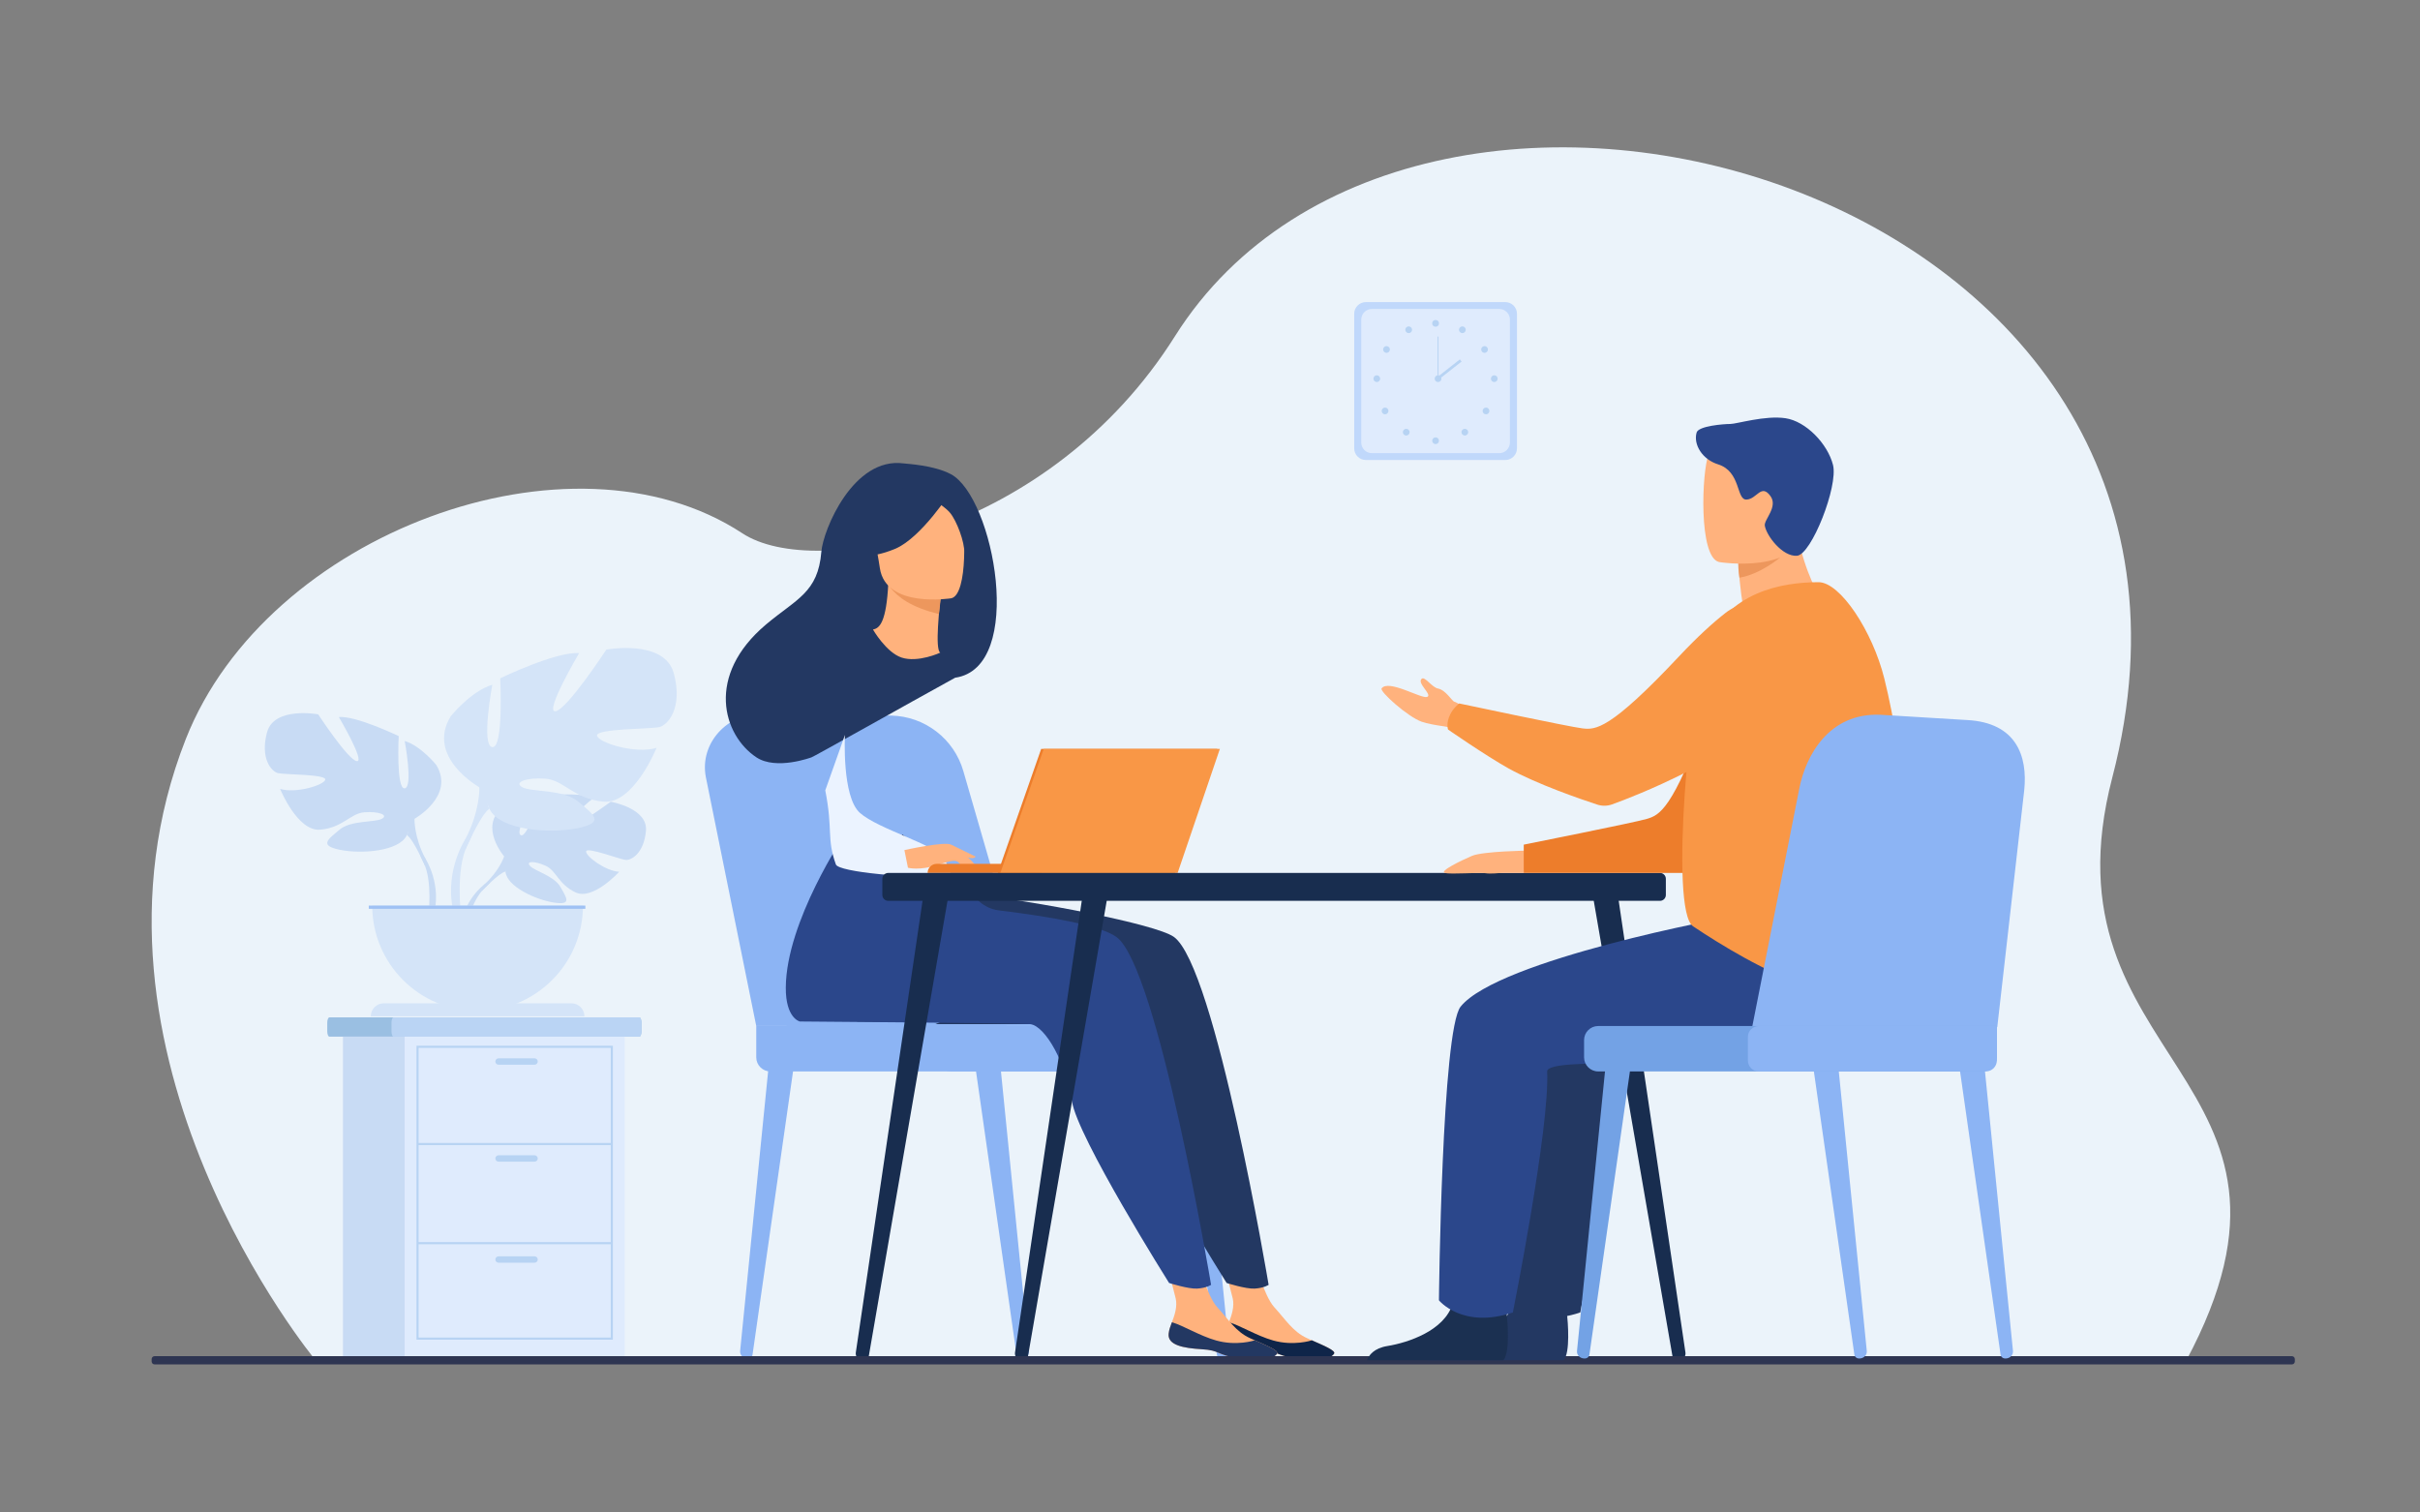<?xml version="1.0" encoding="utf-8"?>
<!-- Generator: Adobe Illustrator 27.5.0, SVG Export Plug-In . SVG Version: 6.00 Build 0)  -->
<svg xmlns="http://www.w3.org/2000/svg" xmlns:xlink="http://www.w3.org/1999/xlink" version="1.1" id="Слой_1" x="0px" y="0px" viewBox="0 0 3200 2000" style="enable-;background-color:transparent;" xml:space="preserve">
<rect x="0" y="0" width="3200" height="2000" fill="#808080" stroke="none"/>
<rect style="fill:none;" width="3200" height="2000" fill="none"/>
<g>
	<path style="fill:#EBF3FA;" d="M417.726,1799.271c0,0-336.326-405.138-171.956-822.225   C352.91,705.18,754.808,556.211,981.62,705.18c96.603,63.448,406.526,2.14,572.008-260.541   c321.57-510.451,1443.861-200.446,1239.543,583.273c-98.875,379.264,300.918,393.05,97.208,772.162L417.726,1799.271z"/>
	<g>
		<g>
			<path style="fill:#C8DBF4;" d="M666.681,1132.491c0,0-33.92-39.572-2.092-64.708c0,0,23.249-14.074,42.206-12.932     c0,0-26.861,45.042-18.171,49.522c8.69,4.48,26.313-52.349,26.313-52.349s52.906-5.13,69.925,3.053     c0,0-45.228,37.012-35.703,39.215s58.377-34.124,58.377-34.124s49.24,8.379,46.615,38.417s-19.592,39.313-27.049,38.516     c-7.458-0.799-51.079-17.451-52.029-11.341s25.308,26.078,43.695,27.013c0,0-34.715,38.285-57.788,27.235     c-23.072-11.049-25.042-28.563-39.424-35.133c-14.382-6.569-26.659-6.553-20.722,0.147c5.938,6.699,31.967,13.211,40.192,27.759     c8.225,14.549,15.604,24.361-8.267,20.77s-62.672-21.059-64.375-41.06C666.681,1132.491,666.681,1132.491,666.681,1132.491z"/>
			<g>
				<path style="fill:#C8DBF4;" d="M829.956,1099.396c0,0-133.741-5.153-163.275,33.095c0,0-6.532,19.563-26.632,37.376      l-3.133,8.539c0,0,23.175-24.436,31.468-25.914C668.384,1152.492,655.415,1105.106,829.956,1099.396z"/>
				<path style="fill:#C8DBF4;" d="M640.049,1169.867c0,0-28.706,21.23-30.7,59.163l5.21,0.466c0,0,9.168-39.223,25.74-54.561      S640.049,1169.867,640.049,1169.867z"/>
			</g>
		</g>
		<g>
			<path style="fill:#C8DBF4;" d="M548.086,1082.725c0,0,53.958-30.216,28.777-71.224c0,0-20.144-25.18-41.727-31.655     c0,0,11.511,61.152,0,62.59c-11.511,1.438-7.914-69.065-7.914-69.065s-56.835-27.338-79.138-25.18     c0,0,35.252,59.713,23.741,58.274c-11.511-1.438-51.08-61.871-51.08-61.871s-58.274-10.792-67.627,23.741     c-9.353,34.533,5.755,51.799,14.389,53.958c8.633,2.158,64.03,1.438,62.591,8.633c-1.439,7.194-38.85,18.705-59.713,12.23     c0,0,23.022,56.835,53.238,53.957c30.216-2.877,39.569-21.583,58.274-23.021c18.705-1.438,32.375,3.597,23.022,8.633     c-9.353,5.036-41.007,1.65-56.116,14.495c-15.108,12.844-27.338,20.758,0.72,26.513c28.058,5.756,78.418,2.158,88.49-19.425     C548.086,1082.725,548.086,1082.725,548.086,1082.725z"/>
			<g>
				<path style="fill:#C8DBF4;" d="M379.739,979.127c0,0,151.081,48.921,168.347,103.598c0,0-0.719,24.461,14.389,52.52v10.791      c0,0-15.827-36.691-24.46-41.728C538.014,1104.308,571.827,1056.825,379.739,979.127z"/>
				<path style="fill:#C8DBF4;" d="M562.475,1135.244c0,0,23.299,35.381,10.017,78.449l-5.994-1.61c0,0,5.818-47.438-6.372-71.296      C547.935,1116.929,562.475,1135.244,562.475,1135.244z"/>
			</g>
		</g>
		<g>
			<path style="fill:#D4E4F8;" d="M633.928,1041.053c0,0-71.126-39.83-37.934-93.886c0,0,26.554-33.192,55.004-41.727     c0,0-15.174,80.61,0,82.506c15.173,1.896,10.432-91.041,10.432-91.041s74.919-36.038,104.318-33.192     c0,0-46.469,78.713-31.295,76.816c15.173-1.896,67.333-81.558,67.333-81.558s76.816-14.225,89.145,31.295     c12.329,45.52-7.586,68.281-18.967,71.126c-11.38,2.845-84.403,1.896-82.506,11.38c1.896,9.484,51.211,24.657,78.713,16.122     c0,0-30.347,74.92-70.178,71.126c-39.831-3.793-52.159-28.45-76.816-30.347c-24.657-1.897-42.676,4.741-30.347,11.38     c12.329,6.639,54.056,2.176,73.971,19.106c19.915,16.931,36.037,27.362-0.949,34.949c-36.985,7.587-103.37,2.845-116.646-25.605     C633.928,1041.053,633.928,1041.053,633.928,1041.053z"/>
			<g>
				<path style="fill:#D4E4F8;" d="M855.841,904.491c0,0-199.153,64.488-221.913,136.562c0,0,0.948,32.244-18.967,69.229v14.226      c0,0,20.863-48.366,32.244-55.005C647.205,1069.503,602.633,1006.912,855.841,904.491z"/>
				<path style="fill:#D4E4F8;" d="M614.961,1110.282c0,0-30.713,46.639-13.204,103.411l7.901-2.123c0,0-7.67-62.531,8.398-93.98      C634.126,1086.14,614.961,1110.282,614.961,1110.282z"/>
			</g>
		</g>
		<path style="fill:#D4E4F8;" d="M631.532,1336.807c76.947,0,139.325-62.378,139.325-139.325H492.207    C492.207,1274.429,554.585,1336.807,631.532,1336.807z"/>
		<path style="fill:#D4E4F8;" d="M772.78,1343.896H490.283v-0.001c0-9.493,7.696-17.188,17.189-17.188h248.119    C765.084,1326.707,772.78,1334.402,772.78,1343.896L772.78,1343.896z"/>
		<rect x="487.626" y="1197.481" style="fill:#9FC1F4;" width="286.398" height="4.273"/>
	</g>
	<g>
		<g>
			<path style="fill:#8CB4F4;" d="M1350.451,1796.374l0.689-0.013c5.629-0.104,9.977-4.705,9.447-9.998l-37.555-375.068     l-32.771,2.924l53.927,377.086C1344.608,1794.251,1347.303,1796.432,1350.451,1796.374z"/>
		</g>
		<g>
			<path style="fill:#8CB4F4;" d="M988.825,1796.374l-0.689-0.013c-5.629-0.104-9.977-4.705-9.447-9.998l37.556-375.068     l32.771,2.924l-53.927,377.086C994.668,1794.251,991.974,1796.432,988.825,1796.374z"/>
		</g>
		<g>
			<path style="fill:#8CB4F4;" d="M1615.401,1796.374l0.689-0.013c5.629-0.104,9.977-4.705,9.446-9.998l-37.555-375.068     l-32.771,2.924l53.927,377.086C1609.559,1794.251,1612.253,1796.432,1615.401,1796.374z"/>
		</g>
		<path style="fill:#8CB4F4;" d="M1000.01,1356.736l-66.664-329.205c-8.557-44.572,28.377-85.329,76.334-84.233l128.565,2.936    c44.352,1.013,82.915,30.697,95.241,73.313l97.532,337.189H1000.01z"/>
		<path style="fill:#8CB4F4;" d="M1040.34,1356.736l-66.663-329.205c-8.557-44.572,28.377-85.329,76.334-84.233l128.565,2.936    c44.352,1.013,82.914,30.697,95.241,73.313l97.532,337.189H1040.34z"/>
		<path style="fill:#8CB4F4;" d="M1018.59,1416.778h508.658c10.219,0,18.581-8.361,18.581-18.581v-22.88    c0-10.22-8.361-18.581-18.581-18.581H1000.01v41.461C1000.01,1408.417,1008.371,1416.778,1018.59,1416.778z"/>
		<path style="fill:#8CB4F4;" d="M1257.29,1416.778h324.258c8.232,0,14.968-6.735,14.968-14.968v-30.106    c0-8.232-6.735-14.968-14.968-14.968H1257.29c-8.232,0-14.968,6.735-14.968,14.968v30.106    C1242.322,1410.043,1249.057,1416.778,1257.29,1416.778z"/>
	</g>
	<g>
		<path style="fill:#9ABFE2;" d="M848.238,1352.449v11.23c0,3.933-1.273,7.144-2.827,7.144H435.555    c-1.553,0-2.826-3.211-2.826-7.144v-11.23c0-3.926,1.273-7.144,2.826-7.144h409.856    C846.965,1345.306,848.238,1348.523,848.238,1352.449z"/>
		<path style="fill:#BAD4F4;" d="M848.238,1352.449v11.23c0,3.933-1.169,7.144-2.594,7.144H520.263    c-1.426,0-2.594-3.211-2.594-7.144v-11.23c0-3.926,1.168-7.144,2.594-7.144h325.381    C847.07,1345.306,848.238,1348.523,848.238,1352.449z"/>
		<rect x="453.531" y="1370.826" style="fill:#C8DBF4;" width="290.973" height="424.106"/>
		<rect x="535.073" y="1370.826" style="fill:#DFEBFD;" width="290.973" height="424.106"/>
		<g>
			<g>
				<path style="fill:#B7D3F3;" d="M810.414,1771.518H550.712v-388.711h259.702V1771.518z M553.516,1768.713h254.093v-383.102      H553.516V1768.713z"/>
			</g>
			<g>
				<rect x="552.114" y="1511.396" style="fill:#B7D3F3;" width="256.897" height="2.804"/>
			</g>
			<g>
				<rect x="552.114" y="1642.489" style="fill:#B7D3F3;" width="256.897" height="2.805"/>
			</g>
			<path style="fill:#B7D3F3;" d="M706.887,1407.876h-47.671c-2.313,0-4.206-1.894-4.206-4.207l0,0c0-2.313,1.893-4.206,4.206-4.206     h47.671c2.314,0,4.206,1.893,4.206,4.206l0,0C711.093,1405.982,709.2,1407.876,706.887,1407.876z"/>
			<path style="fill:#B7D3F3;" d="M706.887,1536.072h-47.671c-2.313,0-4.206-1.893-4.206-4.206l0,0c0-2.313,1.893-4.207,4.206-4.207     h47.671c2.314,0,4.206,1.894,4.206,4.207l0,0C711.093,1534.18,709.2,1536.072,706.887,1536.072z"/>
			<path style="fill:#B7D3F3;" d="M706.887,1669.708h-47.671c-2.313,0-4.206-1.893-4.206-4.206l0,0c0-2.313,1.893-4.206,4.206-4.206     h47.671c2.314,0,4.206,1.893,4.206,4.206l0,0C711.093,1667.815,709.2,1669.708,706.887,1669.708z"/>
		</g>
	</g>
	<g>
		<path style="fill:#C0D8FB;" d="M1990.512,608.279h-184.435c-8.467,0-15.394-6.928-15.394-15.394V414.874    c0-8.467,6.927-15.394,15.394-15.394h184.435c8.467,0,15.395,6.927,15.395,15.394v178.011    C2005.906,601.352,1998.979,608.279,1990.512,608.279z"/>
		<path style="fill:#DFEBFD;" d="M1982.521,599.233h-168.454c-7.733,0-14.061-6.327-14.061-14.06V422.585    c0-7.733,6.327-14.06,14.061-14.06h168.454c7.733,0,14.061,6.327,14.061,14.06v162.588    C1996.582,592.906,1990.255,599.233,1982.521,599.233z"/>
		<g>
			<g>
				<circle style="fill:#B7D3F3;" cx="1898.295" cy="427.582" r="4.458"/>
				<path style="fill:#B7D3F3;" d="M1929.811,433.883c1.196-2.152,3.91-2.927,6.063-1.731c2.152,1.196,2.928,3.911,1.731,6.063      c-1.196,2.152-3.91,2.928-6.063,1.731C1929.39,438.75,1928.614,436.035,1929.811,433.883z"/>
				<path style="fill:#B7D3F3;" d="M1960.631,458.368c2.068-1.335,4.828-0.739,6.163,1.33c1.334,2.069,0.739,4.829-1.33,6.163      c-2.068,1.335-4.828,0.739-6.163-1.33C1957.966,462.462,1958.562,459.703,1960.631,458.368z"/>
				<path style="fill:#B7D3F3;" d="M1975.896,496.267c2.462,0,4.458,1.996,4.458,4.458c0,2.462-1.996,4.458-4.458,4.458      c-2.463,0-4.459-1.996-4.459-4.458C1971.438,498.263,1973.434,496.267,1975.896,496.267z"/>
				<path style="fill:#B7D3F3;" d="M1968.102,540.248c1.741,1.741,1.741,4.564,0,6.305c-1.741,1.741-4.563,1.741-6.305,0      c-1.741-1.741-1.741-4.563,0-6.305C1963.538,538.507,1966.36,538.507,1968.102,540.248z"/>
				<path style="fill:#B7D3F3;" d="M1940.105,568.317c1.742,1.741,1.742,4.564,0,6.305c-1.74,1.741-4.563,1.741-6.305,0      c-1.741-1.741-1.741-4.564,0-6.305C1935.542,566.576,1938.365,566.576,1940.105,568.317z"/>
				<path style="fill:#B7D3F3;" d="M1893.837,582.785c0-2.462,1.995-4.459,4.458-4.459c2.462,0,4.458,1.996,4.458,4.459      c0,2.462-1.996,4.458-4.458,4.458C1895.832,587.243,1893.837,585.247,1893.837,582.785z"/>
			</g>
			<g>
				<path style="fill:#B7D3F3;" d="M1866.637,433.883c-1.195-2.152-3.91-2.927-6.063-1.731c-2.152,1.196-2.927,3.911-1.731,6.063      c1.196,2.152,3.911,2.928,6.063,1.731C1867.058,438.75,1867.833,436.035,1866.637,433.883z"/>
				<path style="fill:#B7D3F3;" d="M1835.817,458.368c-2.069-1.335-4.829-0.739-6.163,1.33c-1.335,2.069-0.74,4.829,1.329,6.163      c2.069,1.335,4.829,0.739,6.163-1.33C1838.481,462.462,1837.887,459.703,1835.817,458.368z"/>
				<path style="fill:#B7D3F3;" d="M1820.552,496.267c-2.463,0-4.459,1.996-4.459,4.458c0,2.462,1.996,4.458,4.459,4.458      c2.462,0,4.458-1.996,4.458-4.458C1825.01,498.263,1823.014,496.267,1820.552,496.267z"/>
				<path style="fill:#B7D3F3;" d="M1828.346,540.248c-1.741,1.741-1.741,4.564,0,6.305c1.741,1.741,4.564,1.741,6.305,0      c1.742-1.741,1.742-4.563,0-6.305C1832.91,538.507,1830.087,538.507,1828.346,540.248z"/>
				<path style="fill:#B7D3F3;" d="M1856.342,568.317c-1.741,1.741-1.741,4.564,0,6.305c1.741,1.741,4.563,1.741,6.305,0      c1.741-1.741,1.741-4.564,0-6.305C1860.905,566.576,1858.083,566.576,1856.342,568.317z"/>
			</g>
		</g>
		<g>
			<path style="fill:#B7D3F3;" d="M1897.093,500.725c0-2.462,1.996-4.458,4.458-4.458c2.463,0,4.459,1.996,4.459,4.458     c0,2.462-1.996,4.458-4.459,4.458C1899.089,505.183,1897.093,503.187,1897.093,500.725z"/>
			<g>
				<rect x="1900.942" y="445.029" style="fill:#B7D3F3;" width="1.218" height="55.695"/>
			</g>
			<g>
				
					<rect x="1896.984" y="487.231" transform="matrix(0.787 -0.618 0.618 0.787 106.856 1287.292)" style="fill:#B7D3F3;" width="37.538" height="3.652"/>
			</g>
		</g>
	</g>
	<g>
		<g>
			<path style="fill:#233862;" d="M1443.13,1287.843c-27.518,47.894-62.129,66.381-62.129,66.381h-143.99     C1237.011,1354.224,1464.123,1251.306,1443.13,1287.843z"/>
			<g>
				<path style="fill:#FFB27D;" d="M1620.725,1763.662c-1.557,15.107,19.457,19.01,43.826,20.486      c24.371,1.476,16.948,6.391,50.299,12.801c33.35,6.41,46.839-2.59,49.306-7.08c2.197-3.981-13.271-10.413-29.751-17.671      c-2.075-0.906-4.151-1.84-6.228-2.774c-18.546-8.393-28.822-25.217-43.184-40.866c-13.604-14.823-26.165-61.952-26.165-61.952      l-45.305-10.185c0,0,12.296,42.428,16.529,60.53c2.489,10.647-1.479,22.479-4.986,31.479      C1623.176,1753.326,1621.267,1758.339,1620.725,1763.662z"/>
				<path style="fill:#0F2549;" d="M1664.551,1784.148c24.371,1.476,16.948,6.391,50.299,12.801c33.35,6.41,46.839-2.59,49.306-7.08      c2.197-3.981-13.271-10.413-29.751-17.671l-0.262,0.279c0,0-23.581,7.726-50.621,0.062      c-22.041-6.239-43.272-19.678-58.455-24.109c-1.891,4.896-3.8,9.909-4.342,15.232      C1619.168,1778.77,1640.182,1782.672,1664.551,1784.148z"/>
				<path style="fill:#233862;" d="M1552.085,1238.783c-24.378-17.118-185.636-47.635-267.93-56.461l-90.958-78.958      c0,0-77.422,114.674-78.036,202.401c-0.286,40.905,18.555,44.968,18.559,44.977c0,0,291.585,2.163,304.367,3.481      c20.921,2.157,48.518,54.275,55.415,101.746c6.896,47.471,128.486,240.542,128.486,240.542s25.357,8.125,37.084,7.437      c12.611-0.74,18.449-4.965,18.449-4.965S1607.063,1277.388,1552.085,1238.783z"/>
				<path style="fill:#FFB27D;" d="M1545.304,1763.662c-1.557,15.107,19.456,19.01,43.826,20.486      c24.371,1.476,16.948,6.391,50.297,12.801c33.351,6.41,46.84-2.59,49.307-7.08c2.197-3.981-13.271-10.413-29.752-17.671      c-2.074-0.906-4.15-1.84-6.227-2.774c-18.546-8.393-28.822-25.217-43.184-40.866c-13.604-14.823-26.165-61.952-26.165-61.952      l-45.305-10.185c0,0,12.297,42.428,16.53,60.53c2.489,10.647-1.479,22.479-4.986,31.479      C1547.755,1753.326,1545.846,1758.339,1545.304,1763.662z"/>
				<path style="fill:#233862;" d="M1589.13,1784.148c24.371,1.476,16.948,6.391,50.297,12.801c33.351,6.41,46.84-2.59,49.307-7.08      c2.197-3.981-13.271-10.413-29.752-17.671l-0.261,0.279c0,0-23.581,7.726-50.621,0.062      c-22.041-6.239-43.272-19.678-58.455-24.109c-1.891,4.896-3.799,9.909-4.341,15.232      C1543.747,1778.77,1564.76,1782.672,1589.13,1784.148z"/>
				<path style="fill:#2B478B;" d="M1475.997,1238.783c-21.179-14.871-84.876-26.4-155.19-34.958      c-19.441-2.365-35.402-16.5-40.15-35.5l0,0l-163.548-64.961c0,0-77.422,114.674-78.036,202.401      c-0.286,40.905,18.555,44.968,18.559,44.977c0,0,291.585,2.163,304.367,3.481c20.921,2.157,48.518,54.275,55.415,101.746      c6.896,47.471,128.487,240.542,128.487,240.542s25.356,8.125,37.083,7.437c12.611-0.74,18.449-4.965,18.449-4.965      S1530.974,1277.388,1475.997,1238.783z"/>
				<path style="fill:#233862;" d="M1257.149,626.916c-22.475-11.802-56.671-13.398-62.227-14.145      c-66.481-8.935-106.494,87.669-108.848,116.941c-4.337,53.954-32.879,62.18-73.054,95.969      c-80.554,67.752-56.932,146.481-12.884,175.733c26.428,17.552,73.011-0.003,73.011-0.003      c0.659,0.461,127.398-70.85,189.873-105.249C1356.678,882.849,1314.42,656.99,1257.149,626.916z"/>
				<path style="fill:#FFB27D;" d="M1243.284,862.93c0.291,0.149-29.54,13.717-51.075,6.602      c-20.258-6.675-38.102-37.175-37.815-37.22c8.793-1.275,17.731-9.948,20.226-61.349l3.894,0.98l65.468,16.547      c0,0-2.59,20.74-3.657,40.35C1239.421,845.305,1239.605,860.975,1243.284,862.93z"/>
				<path style="fill:#ED975D;" d="M1243.981,788.491c0,0,0,4.268-2.447,23.563c-37.026-9.339-53.353-21.617-64.866-35.669      L1243.981,788.491z"/>
				<path style="fill:#FFB27D;" d="M1257.948,791.102c0,0-86.574,14.096-94.521-39.953c-7.948-54.049-24.475-88.63,30.464-99.915      c54.939-11.285,68.736,7.756,75.776,25.152C1276.708,693.781,1280.263,786.043,1257.948,791.102z"/>
				<path style="fill:#233862;" d="M1258.031,648.97c0,0-39.315,62.06-74.412,76.758c-35.097,14.698-52.34,7.236-52.34,7.236      s15.967-24.21,20.127-56.717c1.226-9.582,7.469-17.797,16.437-21.389C1193.029,644.771,1241.748,628.865,1258.031,648.97z"/>
				<path style="fill:#233862;" d="M1223.496,654.969c0,0,23.044,11.814,32.534,22.886c9.158,10.685,19.735,39.677,18.98,52.697      c0,0,11.367-62.397-12.31-83.846C1237.595,623.962,1223.496,654.969,1223.496,654.969z"/>
				<path style="fill:none;" d="M1312.544,994.972c-2.628,175.976-0.722,139.203-19.971,155.901      c-4.639,4.02-17.678,6.416-34.84,7.55c-53.959,3.582-148.814-5.308-152.422-15.28c-12.446-34.505-3.659-45.225-14.044-98.051      c-1.083-5.617-2.422-11.699-3.994-18.321c-8.658-36.283-17.085-48.626,13.632-106.915c27.856-52.8,60.614-95.693,63.216-94.147      c73.493,43.626,76.009,7.057,76.009,7.057S1313.832,909.136,1312.544,994.972z"/>
				<path style="fill:none;" d="M1240.13,832.766c0,0,75.216,12.75,84.096,45.31c8.88,32.559,61.136,223.968,61.136,223.968      s-38.443,6.906-56.203-10.854s-61.796-164.769-61.796-164.769L1240.13,832.766z"/>
				<path style="fill:#EBF3FF;" d="M1257.733,1158.423c-53.959,3.582-148.814-5.308-152.422-15.28      c-12.446-34.505-3.659-45.225-14.044-98.051l26.026-73.286c0,0-4.303,81.609,19.765,103.075      c24.042,21.465,98.54,41.436,110.239,59.371C1252.94,1142.859,1256.651,1151.491,1257.733,1158.423z"/>
				<path style="fill:#FFB27D;" d="M1195.909,1124.099c0,0,53.235-11.854,61.825-7.129c8.59,4.725,29.583,21.93,32.211,27.916      c2.629,5.987-19.123-4.545-26.198-6.442c-4.582-1.229-16.643,2.963-22.613,4.953c-25.125,8.375-40.52,4.066-40.52,4.066      L1195.909,1124.099z"/>
				<path style="fill:none;" d="M1164.121,825.709c0,0-75.344,4.403-100.089,38.916      c-34.833,48.582-103.932,255.631-64.331,283.244c44.598,31.098,202.974,8.136,202.974,8.136s5.271-24.635-2.063-36.551      c-7.333-11.917-126.498-31.167-131.998-36.666c-5.5-5.5,68.749-107.248,68.749-123.748      C1137.364,942.54,1164.121,825.709,1164.121,825.709z"/>
				<path style="fill:#FFB27D;" d="M1260.311,1131.787c0,0,11.154,14.388,14.811,16.105s6.019,1.288,6.019,1.288l-7.516-13.528      L1260.311,1131.787z"/>
				<path style="fill:#FFB27D;" d="M1257.733,1116.97l32.43,15.748c0,0-1.379,2.258-5.373,2.075      c-3.993-0.182-14.065-3.865-14.065-3.865L1257.733,1116.97z"/>
			</g>
		</g>
	</g>
	<g>
		<path style="fill:#ED7D2B;" d="M1377.197,1154.304H1226.58l0,0c0-6.631,5.375-12.007,12.006-12.007h138.611V1154.304z"/>
		<polygon style="fill:#ED7D2B;" points="1376.765,990.267 1609.63,990.267 1553.774,1154.304 1319.399,1154.304   "/>
		<polygon style="fill:#F99746;" points="1613.059,990.264 1557.204,1154.303 1322.827,1154.303 1380.195,990.264   "/>
		<path style="fill:none;" d="M1487.512,1070.768c-1.447,6.268-7.701,11.349-13.968,11.349s-10.175-5.081-8.728-11.349    c1.447-6.267,7.701-11.348,13.968-11.348S1488.959,1064.501,1487.512,1070.768z"/>
	</g>
	<g>
		<path style="fill:#182D4F;" d="M1174.52,1191.208h1020.488c4.291,0,7.771-3.479,7.771-7.771v-21.363    c0-4.292-3.479-7.771-7.771-7.771H1174.52c-4.292,0-7.771,3.479-7.771,7.771v21.363    C1166.749,1187.729,1170.228,1191.208,1174.52,1191.208z"/>
		<g>
			<path style="fill:#182D4F;" d="M2219.993,1799.119l0.438-0.054c5.228-0.646,8.93-5.312,8.269-10.421l-90.938-615.564     l-33.292,0.954l106.995,618.893C2212.15,1796.892,2215.912,1799.623,2219.993,1799.119z"/>
		</g>
		<g>
			<path style="fill:#182D4F;" d="M1140.347,1799.119l-0.438-0.054c-5.227-0.646-8.93-5.312-8.269-10.421l90.938-615.564     l33.292,0.954l-106.996,618.893C1148.189,1796.892,1144.428,1799.623,1140.347,1799.119z"/>
		</g>
		<g>
			<path style="fill:#182D4F;" d="M1350.872,1799.119l-0.438-0.054c-5.227-0.646-8.93-5.312-8.269-10.421l90.938-615.564     l33.292,0.954L1359.4,1792.927C1358.714,1796.892,1354.953,1799.623,1350.872,1799.119z"/>
		</g>
	</g>
	<path style="fill:#2E3552;" d="M3030.658,1804.19H204.386c-2.125,0-3.864-1.738-3.864-3.864v-3.157   c0-2.125,1.739-3.864,3.864-3.864h2826.272c2.125,0,3.864,1.739,3.864,3.864v3.157   C3034.522,1802.452,3032.783,1804.19,3030.658,1804.19z"/>
	<g>
		<path style="fill:#233862;" d="M1887.372,1798.621h180.455c8.679-10.592,5.481-49.675,4.168-62.436    c-0.271-2.569-0.457-4.068-0.457-4.068s-61.622-49.289-70.087-11.548c-0.257,1.185-0.57,2.341-0.913,3.483    c-10.663,35.3-58.496,51.344-86.116,55.812C1896.465,1782.776,1889.827,1792.111,1887.372,1798.621z"/>
		<path style="fill:#233862;" d="M2379.767,1212.259c-6.515,0-309.109,56.814-359.161,118.771    c-25.004,30.951-28.721,388.408-28.721,388.408s30.935,38.354,97.743,16.084c0,0,48.984-244.565,45.367-318.744    c-1.001-20.512,206.747-2.969,244.771-12.81s130.929-92.557,110.458-132.854    C2469.754,1230.817,2379.767,1212.259,2379.767,1212.259z"/>
		<path style="fill:#FFB27D;" d="M2021.904,1124.727c0,0-61.038,0.824-75.473,7.011s-43.717,20.387-35.881,22.566    c7.836,2.179,45.228-0.898,53.306,0.339c8.079,1.237,18.044-0.341,22.993-0.34c4.948,0.001,28.033,0,28.033,0L2021.904,1124.727z"/>
		<path style="fill:#FFB27D;" d="M1950.541,978.248c0,0-20.811-14.871-41.019-17.758c-11.525-1.647-22.731-3.7-29.505-6.086    c-18.647-6.571-55.955-40.117-53.132-44.053c9.048-12.611,52.606,14.077,60.208,11.212c7.602-2.865-14.613-18.661-6.886-24.217    c4.036-2.901,13.477,11.642,21.194,13.102c10.44,1.976,18.604,16.72,21.745,17.489c6.118,1.498,32.916,21.428,32.916,21.428    L1950.541,978.248z"/>
		<path style="fill:#ED7D2B;" d="M2349.627,804.589c0,0-46.462,14.4-92.24,140.461c-45.779,126.061-63.163,132.866-79.804,137.815    s-162.7,34.025-162.7,34.025v37.412h225.055c0,0,84.39-80.275,109.689-134.317    C2374.927,965.944,2349.627,804.589,2349.627,804.589z"/>
		<path style="fill:#1B3051;" d="M1807.619,1798.621h180.454c8.679-10.592,5.481-49.675,4.168-62.436    c-0.271-2.569-0.456-4.068-0.456-4.068s-61.622-49.289-70.087-11.548c-0.257,1.185-0.571,2.341-0.913,3.483    c-10.663,35.3-58.496,51.344-86.117,55.812C1816.711,1782.776,1810.074,1792.111,1807.619,1798.621z"/>
		<path style="fill:#2B478B;" d="M2290.598,1212.259c-6.516,0-309.11,56.814-359.162,118.771    c-25.004,30.951-28.721,388.408-28.721,388.408s30.936,38.354,97.744,16.084c0,0,48.984-244.565,45.366-318.744    c-1.001-20.512,206.748-2.969,244.772-12.81c38.023-9.841,130.929-92.557,110.457-132.854    C2380.584,1230.817,2290.598,1212.259,2290.598,1212.259z"/>
		<path style="fill:#FFB27D;" d="M2309.535,844.54c21.768-1.797,44.591-7.599,64.317-14c24.657-8.001,44.534-19.695,31.726-42.233    c-11.804-20.771-30.908-67.172-29.618-105.611l-45.884,36.977l-31.168,25.114c0,0,0.129,14.806,3.535,40.755    c0.623,4.73,1.352,9.836,2.211,15.293c0.693,4.408-1.332,8.811-5.125,11.163c-0.235,0.146-0.47,0.292-0.703,0.439    C2283.336,822.169,2291.303,846.045,2309.535,844.54z"/>
		<path style="fill:#ED975D;" d="M2298.908,738.675c0,0-1.595,5.376,1.146,25.228c27.786-4.533,53.763-26.696,53.763-26.696    c-14.146-3.884-19.294-19.17-29.831-17.745L2298.908,738.675z"/>
		<path style="fill:#FFB27D;" d="M2273.206,743.202c0,0,106.885,17.757,116.919-48.975c10.033-66.733,30.586-109.384-37.233-123.543    c-67.818-14.159-84.937,9.307-93.704,30.767C2250.422,622.91,2245.662,736.863,2273.206,743.202z"/>
		<path style="fill:#2B478B;" d="M2243.469,571.919c-4.591,16.069,7.693,35.643,28.313,42.086    c30.608,9.565,23.845,47.11,37.619,46.6c13.773-0.51,19.33-21.581,31.632-4.746c10.494,14.359-8.734,31.384-7.411,39.258    c2.271,13.519,23.447,41.178,42.53,39.791c19.084-1.388,54.794-92.081,47.651-120.138c-7.142-28.058-35.71-57.646-62.747-61.727    c-27.037-4.081-64.586,7.593-73.258,7.593S2245.949,563.239,2243.469,571.919z"/>
		<path style="fill:#F99746;" d="M2491.649,897.206c-15.448-62.179-58.147-127.423-87.018-127.368    c-49.196,0.094-119.917,13.075-148.472,83.515c-21.03,51.88-49.083,350.308-17.379,371.532    c72.473,48.52,240.463,147.562,270.304,46.559C2536.428,1178.897,2518.461,1005.124,2491.649,897.206z"/>
		<path style="fill:#F99746;" d="M2372.161,835.331c-14.034-36.508-59.302-49.129-90.172-25.112    c-16.696,12.99-37.144,31.488-61.841,57.788c-91.809,97.767-110.468,97.159-127.711,95.14    c-17.243-2.019-162.924-32.938-162.924-32.938s-7.461,5.502-11.851,14.398c-5.863,11.881-2.912,19.978-2.912,19.978    c-5.706-3.688,51.64,35.841,80.185,51.604c37.696,20.814,94.498,40.328,117.12,47.738c6.413,2.101,13.328,1.995,19.677-0.293    c33.578-12.104,146.345-56.207,238.142-132.735C2394.061,910.734,2385.174,869.181,2372.161,835.331z"/>
		<path style="fill:none;" d="M2409.584,770.436l-11.139-25.092c0,0-99.699,8.13-116.456,64.874    C2281.989,810.218,2359.272,771.653,2409.584,770.436z"/>
	</g>
	<g>
		<g>
			<path style="fill:#8CB4F4;" d="M2651.639,1796.374l0.688-0.013c5.629-0.104,9.978-4.705,9.447-9.998l-37.556-375.068     l-32.771,2.924l53.927,377.086C2645.796,1794.251,2648.49,1796.432,2651.639,1796.374z"/>
		</g>
		<g>
			<path style="fill:#8CB4F4;" d="M2458.333,1796.374l0.688-0.013c5.63-0.104,9.978-4.705,9.447-9.998l-37.555-375.068     l-32.771,2.924l53.926,377.086C2452.49,1794.251,2455.185,1796.432,2458.333,1796.374z"/>
		</g>
		<g>
			<path style="fill:#73A2E5;" d="M2095.433,1796.374l-0.688-0.013c-5.629-0.104-9.978-4.705-9.447-9.998l37.556-375.068     l32.771,2.924l-53.926,377.086C2101.275,1794.251,2098.581,1796.432,2095.433,1796.374z"/>
		</g>
		<path style="fill:#8CB4F4;" d="M2641.025,1358.161l35.645-313.262c4.674-45.145-10.434-89.347-75.578-92.768l-114.606-6.981    c-67.927-2.803-98.595,53.731-107.194,97.253l-68.037,344.354L2641.025,1358.161z"/>
		<path style="fill:#73A2E5;" d="M2621.873,1416.778h-508.657c-10.22,0-18.581-8.361-18.581-18.581v-22.88    c0-10.22,8.361-18.581,18.581-18.581h527.238v41.461C2640.454,1408.417,2632.093,1416.778,2621.873,1416.778z"/>
		<path style="fill:#8CB4F4;" d="M2626.023,1416.778h-300.34c-7.936,0-14.43-6.494-14.43-14.431v-31.182    c0-7.937,6.494-14.43,14.43-14.43h314.771v45.611C2640.454,1410.284,2633.961,1416.778,2626.023,1416.778z"/>
	</g>
</g>
</svg>

